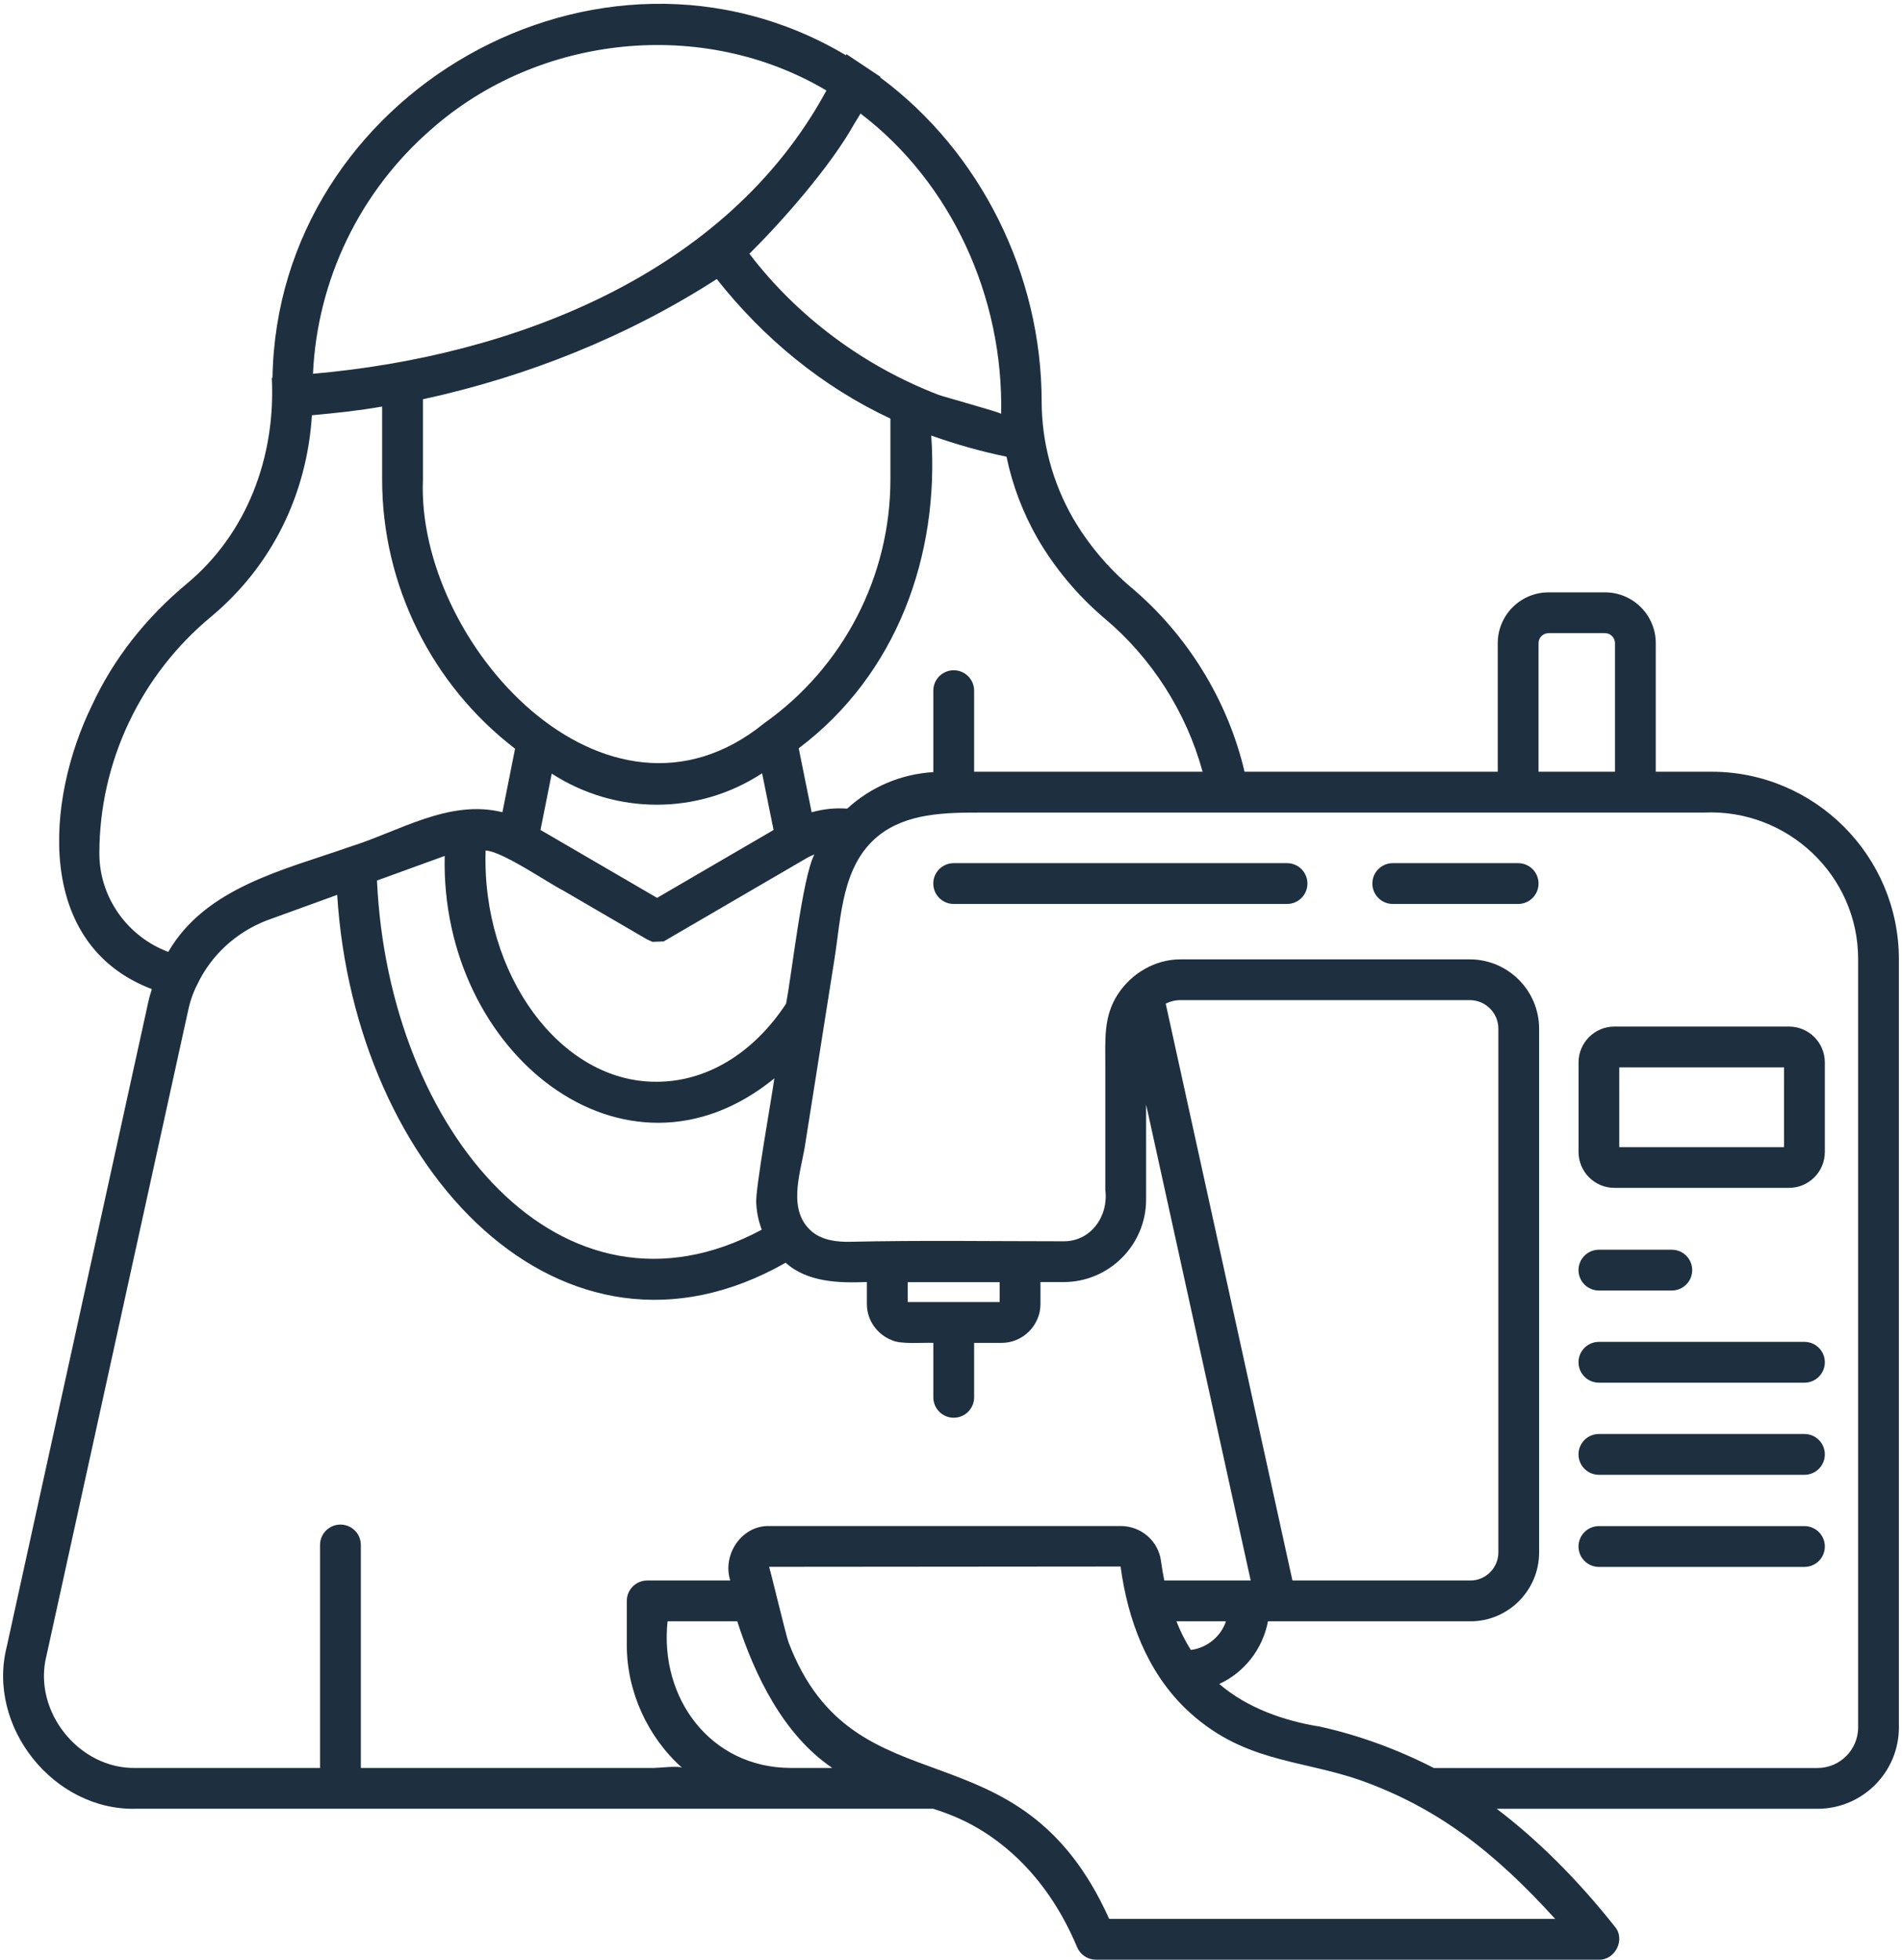 <?xml version="1.0" encoding="UTF-8"?>
<svg xmlns="http://www.w3.org/2000/svg" width="496" height="511" viewBox="0 0 496 511" fill="none">
  <path d="M446.32 201.23H431.79V167.7C431.79 160.4 425.85 154.46 418.55 154.46H403.83C396.53 154.46 390.58 160.4 390.58 167.7V201.23H324.55C320.18 182.57 309.55 165.41 294.93 153.13C288.88 148.01 283.63 141.72 279.74 134.99C274.43 125.69 271.67 115.23 271.64 104.75C271.64 71.44 255.61 39.51 229.56 20.2L229.64 20.06C227.46 18.61 222.94 15.6 220.75 14.13L220.6 14.41C156.31 -23.79 72.27 24.32 71.06 98.51L70.88 98.53C71.92 119.02 64.48 139.14 48.66 152.25C38.08 161.08 29.66 171.67 23.99 183.9C11.89 208.64 9 246.26 39.6 257.92C39.26 259.04 38.9 260.16 38.65 261.36L1.74 429.47C-3.49 450.28 14.02 472.21 35.49 471.64H243.37C248.63 473.34 254.36 475.66 260.84 480.68C269.38 487.3 276.13 496.4 280.89 507.74C281.296 508.705 281.977 509.529 282.849 510.109C283.72 510.689 284.743 510.999 285.79 511H416.95C421.22 511.13 423.94 505.67 421.12 502.38C411.3 490 400.98 479.75 390.3 471.65H473.97C485.67 471.65 495.19 462.13 495.19 450.43V250.16C495.2 223.18 473.27 201.23 446.32 201.23ZM401.22 167.7C401.22 166.27 402.39 165.1 403.83 165.1H418.55C419.98 165.1 421.15 166.27 421.15 167.7V201.23H401.22V167.7ZM270.5 140.28C275.01 148.1 281.08 155.35 288.06 161.26C300.33 171.55 309.38 185.72 313.61 201.23H254.03V180.09C254.03 177.15 251.65 174.77 248.71 174.77C245.77 174.77 243.39 177.15 243.39 180.09V201.33C234.75 201.85 226.92 205.33 220.93 210.86C217.79 210.61 214.66 210.97 211.66 211.8L208.29 195.12C233.78 175.94 245.03 144.97 242.85 113.57C249.26 115.87 255.82 117.71 262.48 119.09C263.99 126.45 266.68 133.54 270.5 140.28ZM197.23 313.92C197.34 316.23 197.83 318.48 198.65 320.64C146.57 348.64 101.29 295.04 98.31 229.6L115.97 223.19C114.75 274.46 162.91 313.04 201.93 281.19C201.56 284.41 196.71 311.36 197.23 313.92ZM171.28 282.07C146.12 282.29 125.58 254.07 126.64 221.78C130.91 221.93 142.93 230.23 146.76 232.15L168.38 244.75C168.71 244.97 169.78 245.41 170.15 245.59C170.94 245.57 172.29 245.51 173.08 245.48L210.41 223.73C211.04 223.36 211.71 223.08 212.37 222.8C209.21 228.8 206.39 254.84 204.98 261.73C196.49 274.65 184.26 282.07 171.28 282.07ZM199.24 188.62C158.06 222.04 108.51 167.69 110.29 125.02V104.11C137.4 98.22 163.57 87.8 186.92 72.76C199.03 88.13 214.44 100.86 232.2 109.15V125.02C232.21 150.26 219.92 174.01 199.24 188.62ZM201.73 216.42L171.35 234.12L140.95 216.41L143.88 201.72C160.62 212.56 182.06 212.55 198.74 201.64L201.73 216.42ZM222.83 32.19C223.36 31.32 223.89 30.5 224.41 29.61C248.07 47.62 261.74 77.46 261.07 107.92C261.05 107.56 246.09 103.47 244.71 102.94C225.34 95.48 208.03 82.69 195.43 66.17C204.01 57.66 216.6 43.39 222.83 32.19ZM112.41 33.77C140.46 8.94 183.27 4.46 215.51 23.6C189.51 71.63 133.59 92.92 81.62 97.46C82.174 85.313 85.188 73.404 90.481 62.456C95.773 51.508 103.234 41.749 112.41 33.77ZM25.91 222.56C25.91 198.8 36.58 176.03 55.2 160.68C70.83 147.58 80.04 128.99 81.34 108.28C87.44 107.72 93.57 107.08 99.65 106.01V125.02C99.65 152.56 112.58 178.55 134.32 195.23L131.02 211.79C117.04 208.32 104.01 216.86 91.03 220.87C74.13 226.82 53.63 231.38 43.88 248.21C33.27 244.25 25.91 234.02 25.91 222.56ZM170.62 461H94.1V402.86C94.1 399.92 91.72 397.54 88.78 397.54C85.84 397.54 83.46 399.92 83.46 402.86V461H35.48C20.62 461.38 8.47 446.2 12.11 431.77L49.04 263.6C49.56 261.11 50.35 258.82 51.43 256.74C55.06 249.04 61.59 243.11 69.48 240.04L87.93 233.34C92.47 305.49 146.68 362.4 204.88 329.26C210.53 334.37 218.86 334.59 226.06 334.29V340C226.06 344.31 228.76 347.97 232.55 349.45C234.86 350.61 240.84 350.03 243.39 350.16V364.36C243.39 367.3 245.77 369.68 248.71 369.68C251.65 369.68 254.03 367.3 254.03 364.36V350.16H261.19C266.82 350.19 271.37 345.47 271.33 340V334.31H277.34C289.22 334.31 298.88 324.65 298.88 312.77V288.02L326.15 412.12H303.62C303.3 410.55 303.02 408.91 302.77 407.11C302.13 401.87 297.61 397.92 292.28 397.92H200.58C193.36 397.75 188.31 405.42 190.43 412.12H168.78C165.84 412.12 163.46 414.5 163.46 417.44V429.04C163.46 441.1 168.92 453.01 177.93 461.01C177.17 460.34 171.83 461 170.62 461ZM236.72 339.52V334.33H260.69V339.52H236.72ZM303.99 261.69C305.15 261.13 306.44 260.79 307.82 260.79H383.3C387.4 260.79 390.74 264.13 390.74 268.24V404.78C390.74 408.83 387.47 412.12 383.45 412.12H337.04L303.99 261.69ZM319.7 422.76C318.4 426.75 314.7 429.72 310.54 430.23C309.07 427.91 307.81 425.36 306.78 422.76H319.7ZM206.06 461C185.21 460.86 171.95 442.76 174.09 422.76H192.26C196.79 436.8 204.25 452.32 217.04 461H206.06ZM405.55 500.36H289.25C265.61 447.75 222.95 473.61 205.63 428.24C205.04 426.66 200.66 408.56 200.58 408.56L292.22 408.48C294.11 422.45 299.14 435.81 309.15 445.51C323.76 459.52 338.58 458.65 354.52 464.12C374.76 471.29 389.64 482.83 405.55 500.36ZM484.56 450.42C484.56 456.26 479.81 461.01 473.97 461.01H373.9C364.66 456.26 354.5 452.49 344.2 450.22C334.81 448.73 325.13 445.29 317.96 439.1C324.58 436.07 329.3 429.9 330.66 422.77H383.44C393.32 422.77 401.37 414.7 401.37 404.79V268.25C401.37 258.28 393.26 250.16 383.29 250.16H307.81C301.29 250.16 295.12 253.73 291.52 259.24C287.82 264.9 288.24 270.75 288.24 277.18V310.25C289.13 317.04 284.53 323.74 277.34 323.67C258.81 323.67 240.23 323.38 221.72 323.8C218.27 323.88 214.6 323.42 211.9 321.28C205.29 315.88 208.56 306.48 209.82 299.36C210.7 293.82 211.57 288.28 212.45 282.74L217.61 250.09C219.35 239.07 219.54 225.77 228.88 218.09C236.36 211.94 246.69 211.88 255.89 211.88H444.35C466.1 210.86 484.63 228.3 484.56 250.17V450.42ZM466.53 267.68H421C415.84 267.68 411.65 271.88 411.65 277.03V300.39C411.65 305.55 415.85 309.74 421 309.74H466.53C471.69 309.74 475.88 305.54 475.88 300.39V277.03C475.88 271.88 471.69 267.68 466.53 267.68ZM465.24 299.12H422.27V278.32H465.24V299.12ZM411.64 331.19C411.64 328.25 414.02 325.87 416.96 325.87H435.97C438.91 325.87 441.29 328.25 441.29 331.19C441.29 334.13 438.91 336.51 435.97 336.51H416.96C414.02 336.51 411.64 334.13 411.64 331.19ZM475.88 355.22C475.88 358.16 473.5 360.54 470.56 360.54H416.96C414.02 360.54 411.64 358.16 411.64 355.22C411.64 352.28 414.02 349.9 416.96 349.9H470.56C473.5 349.9 475.88 352.28 475.88 355.22ZM475.88 379.24C475.88 382.18 473.5 384.56 470.56 384.56H416.96C414.02 384.56 411.64 382.18 411.64 379.24C411.64 376.3 414.02 373.92 416.96 373.92H470.56C473.5 373.92 475.88 376.3 475.88 379.24ZM475.88 403.26C475.88 406.2 473.5 408.58 470.56 408.58H416.96C414.02 408.58 411.64 406.2 411.64 403.26C411.64 400.32 414.02 397.94 416.96 397.94H470.56C473.5 397.94 475.88 400.32 475.88 403.26ZM401.22 230.39C401.22 233.33 398.84 235.71 395.9 235.71H363.2C360.26 235.71 357.88 233.33 357.88 230.39C357.88 227.45 360.26 225.07 363.2 225.07H395.9C398.84 225.07 401.22 227.45 401.22 230.39ZM340.95 230.39C340.95 233.33 338.57 235.71 335.63 235.71H248.7C245.76 235.71 243.38 233.33 243.38 230.39C243.38 227.45 245.76 225.07 248.7 225.07H335.63C338.57 225.07 340.95 227.45 340.95 230.39Z" fill="#1E3040"></path>
</svg>
